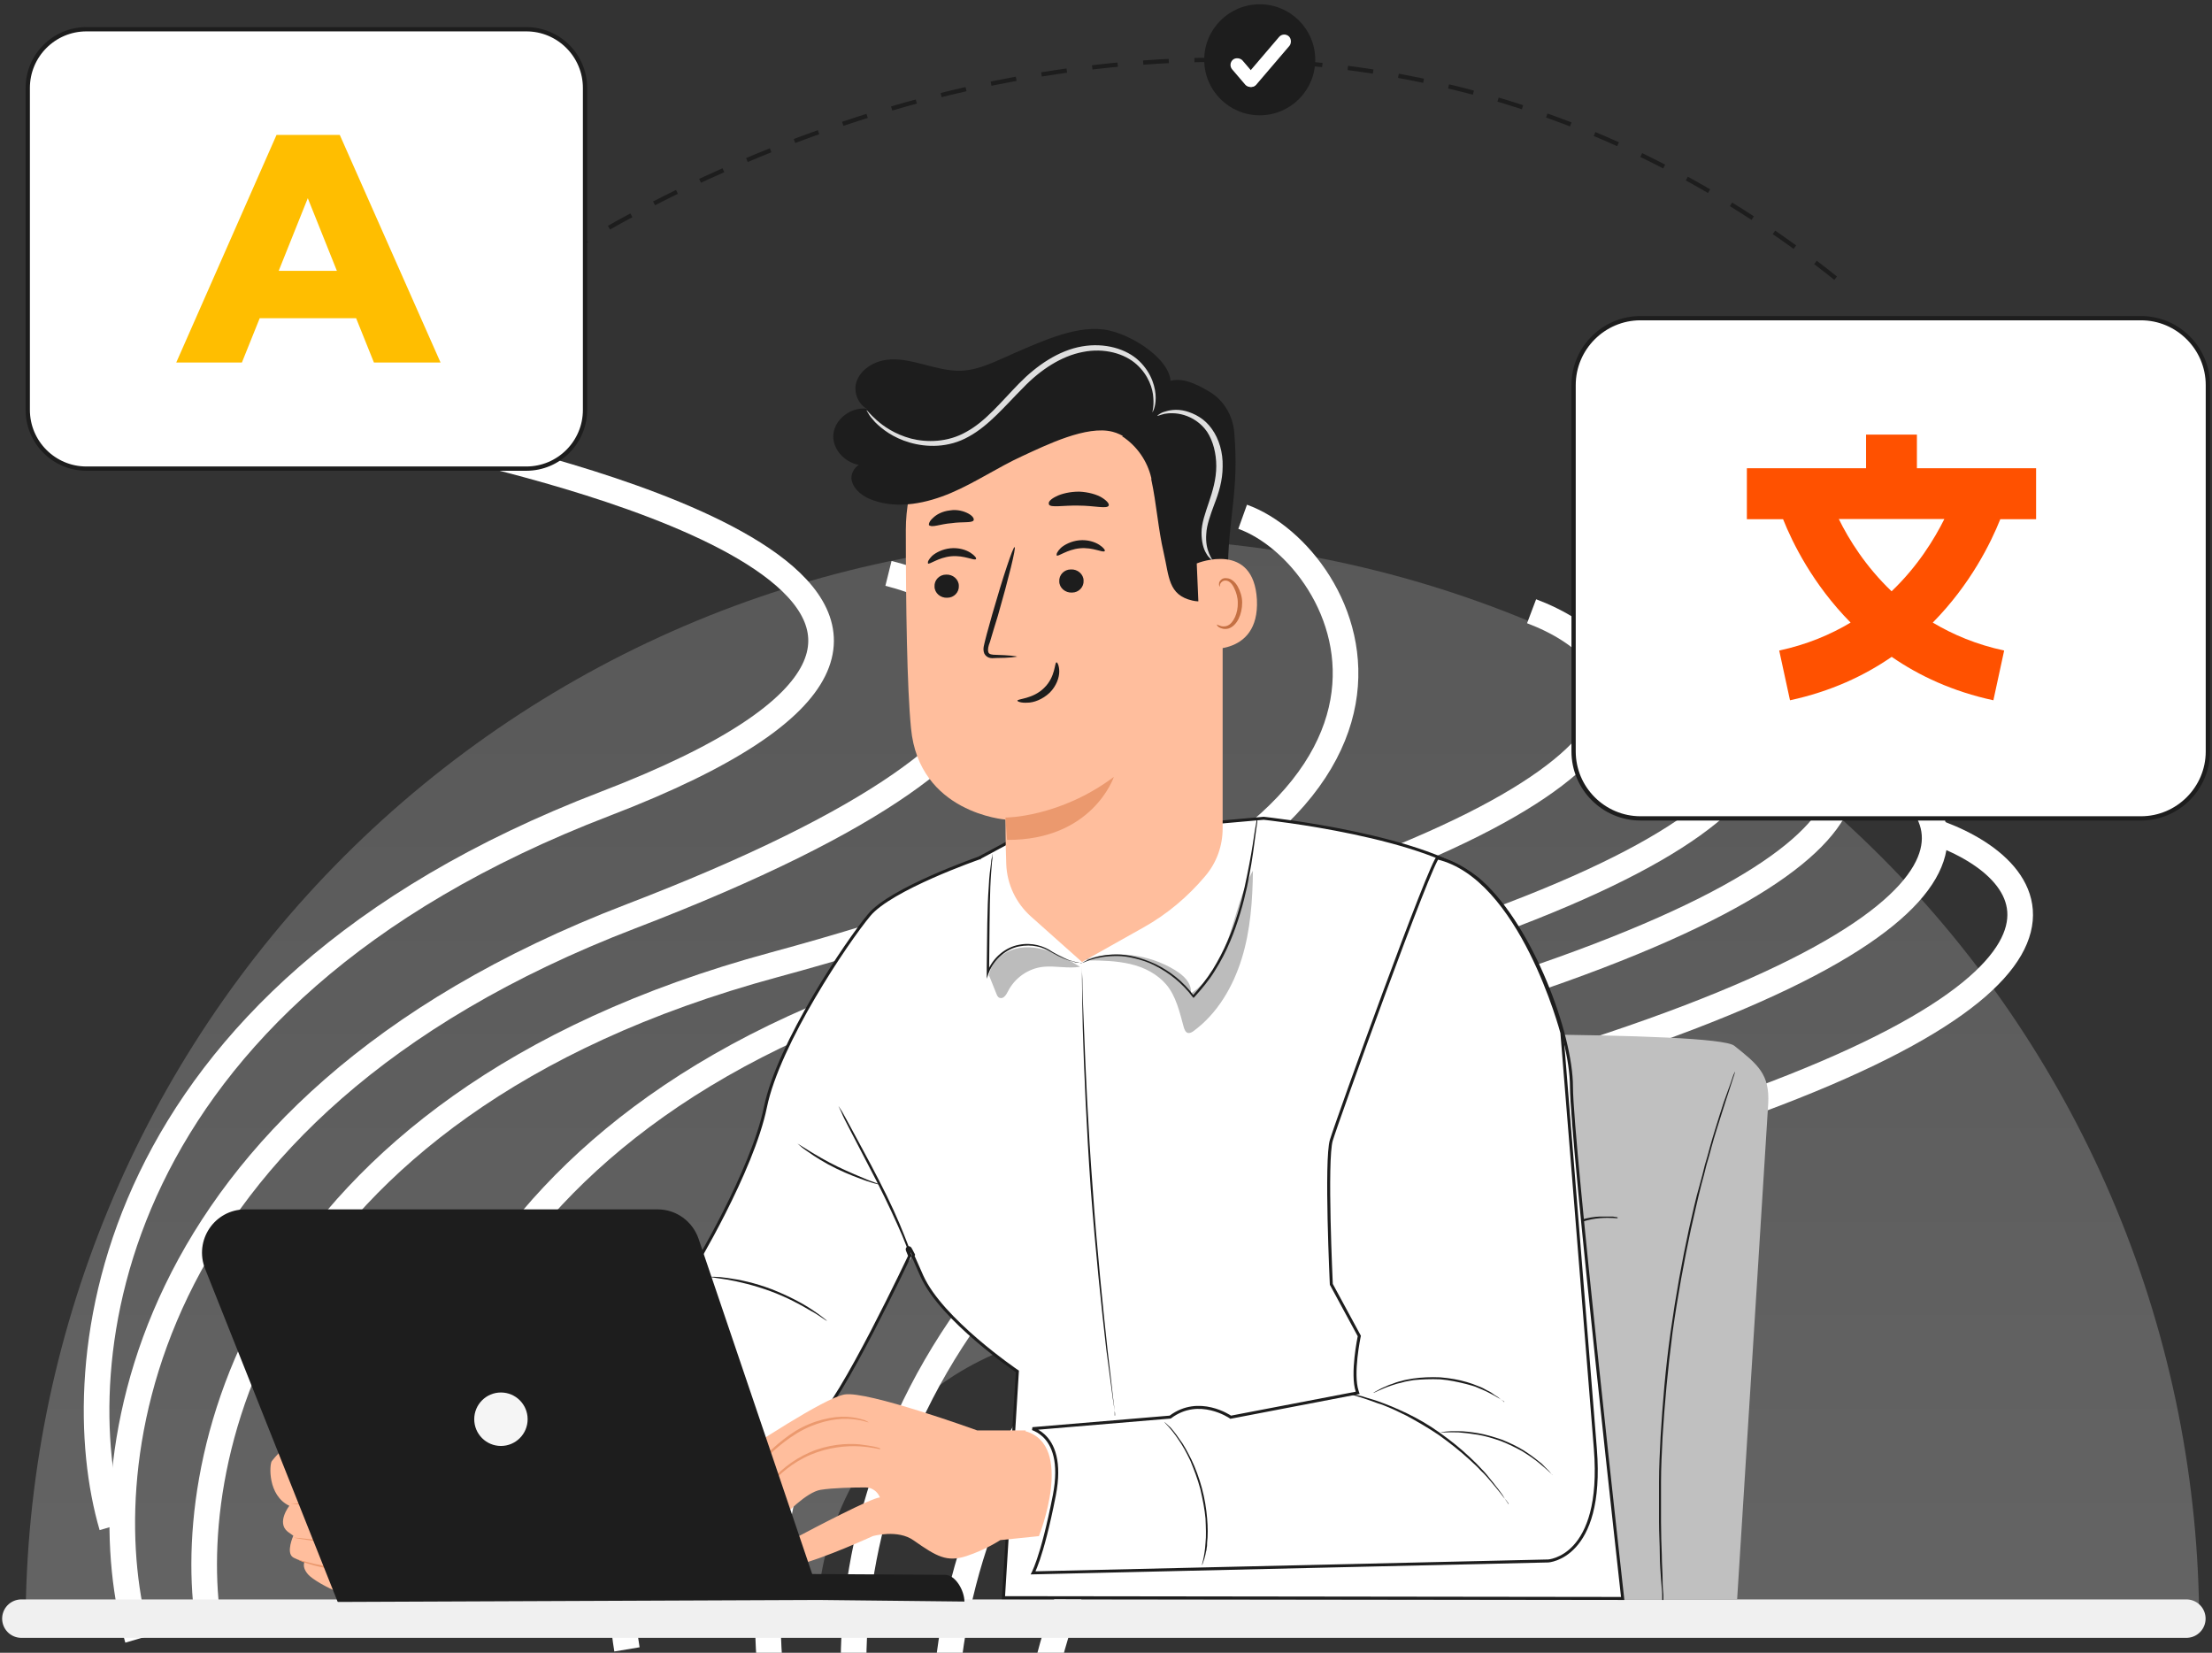 <svg width="518" height="387" viewBox="0 0 518 387" fill="none" xmlns="http://www.w3.org/2000/svg">
<rect x="0" y="0" width="518" height="387" fill="#333333" stroke="none"/>
<g clip-path="url(#clip0_4917_811)">
<path d="M515 380.5C515 347.079 508.417 313.984 495.627 283.107C482.838 252.23 464.091 224.174 440.459 200.541C416.826 176.909 388.77 158.162 357.893 145.373C327.016 132.583 293.921 126 260.5 126C227.079 126 193.984 132.583 163.107 145.373C132.23 158.162 104.174 176.909 80.541 200.541C56.909 224.174 38.163 252.23 25.373 283.107C12.583 313.984 6 347.079 6 380.5L191.305 380.5C191.305 371.413 193.094 362.415 196.572 354.02C200.049 345.625 205.146 337.997 211.572 331.572C217.997 325.146 225.625 320.049 234.02 316.572C242.415 313.094 251.413 311.305 260.5 311.305C269.587 311.305 278.585 313.094 286.98 316.572C295.375 320.049 303.003 325.146 309.428 331.572C315.854 337.997 320.951 345.625 324.428 354.02C327.906 362.415 329.695 371.413 329.695 380.5H515Z" fill="url(#paint0_linear_4917_811)" fill-opacity="0.24"/>
<path d="M32.227 383.784C21.266 346.358 29.019 260.117 147.713 214.564C266.408 169.011 233.99 140.674 208.059 134.258" stroke="white" stroke-width="6"/>
<path d="M26.211 357.433C15.251 320.007 23.003 233.766 141.697 188.213C260.392 142.659 136.431 111.916 110.5 105.5" stroke="white" stroke-width="6"/>
<path d="M49.209 382.529C42.106 344.184 58.576 259.176 181.282 225.911C303.989 192.647 284.375 166.299 259.23 157.283" stroke="white" stroke-width="6"/>
<path d="M95.028 382.529C87.925 344.183 104.395 259.175 227.102 225.91C349.809 192.646 316.146 130.017 291.001 121.001" stroke="white" stroke-width="6"/>
<path d="M146.822 386.201C139.997 345.135 157.106 253.861 280.151 217.287C403.196 180.713 383.761 152.605 358.663 143.123" stroke="white" stroke-width="6"/>
<path d="M181.131 396.408C174.305 355.342 191.415 264.068 314.46 227.494C437.504 190.92 418.07 162.812 392.972 153.33" stroke="white" stroke-width="6"/>
<path d="M201.158 406.091C194.333 365.026 211.442 273.752 334.487 237.178C457.531 200.603 438.097 172.495 412.999 163.013" stroke="white" stroke-width="6"/>
<path d="M222.549 420.4C215.723 379.335 232.833 288.061 355.878 251.486C478.922 214.912 459.488 186.804 434.39 177.322" stroke="white" stroke-width="6"/>
<path d="M242.576 438.337C235.751 397.272 252.86 305.998 375.905 269.424C498.949 232.849 479.515 204.741 454.417 195.259" stroke="white" stroke-width="6"/>
<path d="M112.5 72.998C169.167 29.498 312.8 -32.302 434 68.498" stroke="#1D1D1D" stroke-dasharray="6 6"/>
<path d="M20.248 6.848H123.252C130.844 6.848 137 13.005 137 20.601V95.976C137 103.571 130.844 109.727 123.252 109.728H20.248C12.655 109.727 6.5 103.571 6.5 95.976V20.601C6.5 13.005 12.655 6.848 20.248 6.848Z" fill="white" stroke="#1D1D1D"/>
<path d="M87.51 84.882H103.166L79.569 31.59H64.757L41.273 84.882H56.648L60.815 74.516H83.398L87.566 84.882H87.51ZM65.264 63.419L72.079 46.406L78.893 63.419H65.208H65.264Z" fill="#FFBE00"/>
<path d="M384.176 74.5H501.356C509.995 74.5 517.032 81.539 517.032 90.181V175.944C517.032 184.586 509.995 191.625 501.356 191.625H384.176C375.537 191.625 368.5 184.586 368.5 175.944V90.181C368.5 81.539 375.537 74.5 384.176 74.5Z" fill="white" stroke="#1D1D1D"/>
<path d="M476.807 121.572V109.636H448.896V101.758H436.989V109.636H409.078V121.572H417.556C419.747 127.063 424.51 136.803 433.369 145.779C428.654 148.596 423.129 150.935 416.651 152.32L419.176 163.97C428.701 161.917 436.56 158.24 442.99 153.8C449.42 158.24 457.279 161.917 466.805 163.97L469.329 152.32C462.852 150.935 457.327 148.596 452.611 145.779C461.47 136.803 466.233 127.063 468.424 121.572H476.902H476.807ZM442.942 138.426C436.894 132.649 432.94 126.299 430.607 121.524H455.326C452.945 126.299 449.039 132.649 442.99 138.426H442.942Z" fill="#FF5100"/>
<path d="M5 379H512" stroke="#F0F0F0" stroke-width="9" stroke-linecap="round" stroke-linejoin="round"/>
<path d="M272.505 255.427C273.718 248.047 279.971 242.629 287.437 242.536C319.633 242.069 401.757 241.321 406.143 244.871C411.649 249.262 414.449 251.504 414.075 258.417C413.702 264.769 406.796 374.534 406.796 374.534H253.188L272.599 255.427H272.505Z" fill="#C0C0C0"/>
<path d="M389.25 374.625C389.25 374.625 389.25 374.532 389.25 374.345C389.25 374.065 389.25 373.785 389.25 373.411C389.25 372.57 389.064 371.356 388.971 369.768C388.877 368.18 388.691 366.218 388.691 363.976C388.691 361.734 388.504 359.118 388.504 356.316C388.504 354.914 388.504 353.42 388.504 351.832C388.504 350.244 388.504 348.656 388.504 346.974C388.504 343.611 388.691 340.061 388.877 336.324C389.344 328.758 389.997 320.537 391.21 311.943C392.423 303.348 393.917 295.128 395.503 287.841C396.343 284.198 397.09 280.648 398.023 277.472C398.489 275.884 398.863 274.296 399.236 272.801C399.703 271.306 400.076 269.905 400.449 268.504C401.196 265.795 402.036 263.272 402.689 261.124C403.342 258.975 403.995 257.107 404.555 255.612C405.115 254.118 405.489 252.997 405.769 252.156C405.862 251.782 406.049 251.502 406.142 251.222C406.142 251.035 406.235 250.941 406.235 250.941C406.235 250.941 406.235 251.035 406.235 251.222C406.235 251.408 406.049 251.782 405.955 252.156C405.675 252.997 405.302 254.118 404.835 255.612C404.369 257.107 403.715 258.975 403.062 261.124C402.409 263.272 401.569 265.701 400.822 268.504C400.449 269.905 400.076 271.306 399.609 272.801C399.236 274.296 398.863 275.884 398.396 277.472C397.556 280.741 396.81 284.198 395.97 287.841C394.383 295.221 392.89 303.348 391.677 311.943C390.557 320.537 389.81 328.758 389.344 336.324C389.157 340.061 388.971 343.611 388.971 346.974C388.971 348.656 388.971 350.244 388.971 351.832C388.971 353.42 388.971 354.914 388.971 356.316C388.971 359.118 389.064 361.734 389.157 363.976C389.157 366.218 389.344 368.18 389.344 369.768C389.344 371.356 389.437 372.57 389.53 373.411C389.53 373.785 389.53 374.158 389.53 374.345C389.53 374.532 389.53 374.625 389.53 374.625H389.25Z" fill="#1D1D1D"/>
<path d="M302.93 297.84C302.93 297.84 302.93 297.84 303.21 297.84C303.396 297.84 303.583 297.84 303.956 297.84C304.61 297.84 305.543 298.214 306.196 299.148C306.943 300.082 307.129 301.577 306.383 302.978C306.009 303.632 305.543 304.286 304.89 304.753C304.236 305.22 303.396 305.5 302.556 305.593C301.717 305.593 300.783 305.407 300.13 304.94C299.384 304.472 299.01 303.725 298.824 302.978C298.544 301.483 299.197 300.082 300.037 299.335C301.717 297.84 303.303 297.84 303.303 297.933C303.303 297.933 303.303 297.933 303.023 297.933C302.836 297.933 302.65 298.027 302.37 298.12C301.81 298.4 301.063 298.774 300.317 299.521C299.57 300.269 299.104 301.577 299.384 302.884C299.477 303.538 299.85 304.192 300.503 304.566C301.063 304.94 301.903 305.126 302.65 305.126C303.396 305.126 304.143 304.846 304.796 304.379C305.356 303.912 305.823 303.351 306.196 302.791C306.849 301.577 306.663 300.175 306.103 299.335C305.543 298.494 304.703 298.12 304.143 298.027C303.583 297.933 303.21 298.027 303.21 298.027L302.93 297.84Z" fill="#1D1D1D"/>
<path d="M327.005 283.921C327.005 284.014 325.418 283.734 322.899 283.921C320.379 284.107 316.833 285.042 313.66 287.284C310.487 289.526 308.434 292.515 307.407 294.757C306.287 297.092 306.007 298.68 305.914 298.587C305.914 298.587 305.914 298.213 306.101 297.466C306.287 296.719 306.567 295.784 307.034 294.57C308.06 292.235 310.114 289.058 313.38 286.816C316.646 284.481 320.286 283.64 322.805 283.547C324.112 283.547 325.138 283.547 325.885 283.547C326.632 283.64 327.005 283.734 327.005 283.734V283.921Z" fill="#1D1D1D"/>
<path d="M282.398 312.411C282.398 312.411 282.398 312.131 282.772 311.664C283.052 311.197 283.518 310.449 284.172 309.702C285.478 308.114 287.625 306.339 290.611 305.311C293.504 304.284 296.397 304.471 298.357 304.844C299.383 305.031 300.13 305.311 300.596 305.592C301.063 305.778 301.343 305.965 301.343 305.965C301.343 305.965 300.223 305.498 298.263 305.218C296.303 304.844 293.597 304.844 290.704 305.778C287.904 306.713 285.665 308.487 284.358 309.982C283.052 311.477 282.492 312.504 282.398 312.504V312.411Z" fill="#1D1D1D"/>
<path d="M312.17 316.243C312.17 316.243 311.516 315.869 310.583 315.122C309.65 314.281 308.53 313.066 307.503 311.572C306.477 309.984 305.824 308.489 305.544 307.275C305.17 306.154 305.077 305.406 305.17 305.406C305.357 305.406 306.01 308.302 307.97 311.292C309.93 314.374 312.263 316.149 312.17 316.243Z" fill="#1D1D1D"/>
<path d="M354.723 299.148C354.723 299.148 354.723 299.148 355.003 299.148C355.189 299.148 355.376 299.148 355.749 299.148C356.403 299.148 357.336 299.522 357.989 300.456C358.736 301.39 358.922 302.885 358.176 304.286C357.802 304.94 357.336 305.594 356.683 306.061C356.029 306.528 355.189 306.808 354.349 306.902C353.51 306.902 352.576 306.715 351.923 306.248C351.176 305.781 350.803 305.034 350.617 304.286C350.337 302.792 350.99 301.39 351.83 300.643C353.51 299.148 355.096 299.148 355.096 299.242C355.096 299.242 355.096 299.242 354.816 299.242C354.629 299.242 354.443 299.335 354.163 299.429C353.603 299.709 352.856 300.082 352.11 300.83C351.363 301.577 350.897 302.885 351.176 304.193C351.27 304.847 351.643 305.501 352.296 305.874C352.856 306.248 353.696 306.435 354.443 306.435C355.189 306.435 355.936 306.155 356.589 305.687C357.149 305.22 357.616 304.66 357.989 304.099C358.642 302.885 358.456 301.484 357.896 300.643C357.336 299.802 356.496 299.429 355.936 299.335C355.376 299.242 355.003 299.335 355.003 299.335L354.723 299.148Z" fill="#1D1D1D"/>
<path d="M378.802 285.229C378.802 285.323 377.215 285.042 374.696 285.229C372.176 285.416 368.63 286.35 365.457 288.592C362.284 290.834 360.231 293.823 359.204 296.065C358.084 298.401 357.804 299.989 357.711 299.896C357.711 299.896 357.711 299.522 357.898 298.775C358.084 298.027 358.364 297.093 358.831 295.879C359.857 293.543 361.91 290.367 365.177 288.125C368.443 285.79 372.083 284.949 374.602 284.855C375.909 284.855 376.935 284.855 377.682 284.855C378.429 284.949 378.802 285.042 378.802 285.042V285.229Z" fill="#1D1D1D"/>
<path d="M334.285 313.72C334.285 313.72 334.285 313.439 334.658 312.972C334.938 312.505 335.405 311.758 336.058 311.01C337.365 309.422 339.511 307.647 342.498 306.62C345.391 305.592 348.284 305.779 350.243 306.153C351.27 306.34 352.016 306.62 352.483 306.9C352.95 307.087 353.23 307.274 353.23 307.274C353.23 307.274 352.11 306.807 350.15 306.526C348.19 306.153 345.484 306.153 342.591 307.087C339.791 308.021 337.551 309.796 336.245 311.291C334.938 312.785 334.378 313.813 334.285 313.813V313.72Z" fill="#1D1D1D"/>
<path d="M364.056 317.551C364.056 317.551 363.403 317.178 362.47 316.43C361.537 315.589 360.417 314.375 359.39 312.88C358.364 311.292 357.71 309.798 357.43 308.583C357.057 307.462 356.964 306.715 357.057 306.715C357.244 306.715 357.897 309.611 359.857 312.6C361.817 315.683 364.15 317.458 364.056 317.551Z" fill="#1D1D1D"/>
<path d="M71.862 365.098C71.582 365.098 70.275 366.499 72.142 368.648C74.008 370.796 85.3 376.588 87.447 373.132C89.593 369.675 84.46 367.246 84.46 367.246L71.862 365.191V365.098Z" fill="#FFBE9D"/>
<path d="M84.275 361.362C84.275 361.362 95.94 360.054 100.699 360.708C105.832 361.362 111.338 358.747 114.604 355.197C117.871 351.647 118.711 346.976 118.711 346.976L126.176 341.745C126.176 341.745 127.016 324.089 115.258 326.891L101.539 327.358C101.539 327.358 74.476 331.842 70.276 335.205C70.276 335.205 65.144 340.157 63.65 342.118C63.09 342.866 62.624 350.152 67.757 352.581C67.757 352.581 64.677 356.505 67.383 358.653L68.69 359.587C68.69 359.587 66.917 363.511 68.597 364.632C70.276 365.753 83.248 369.676 86.888 367.154C90.621 364.538 86.328 361.642 84.368 361.362" fill="#FFBE9D"/>
<path d="M69.808 351.926C69.808 351.926 70.368 351.926 71.301 352.113C72.234 352.206 73.727 352.393 75.501 352.58C76.34 352.58 77.367 352.673 78.394 352.673C79.42 352.673 80.54 352.673 81.753 352.673C82.966 352.767 84.18 353.047 85.299 353.794C86.326 354.541 87.259 355.849 87.073 357.437C86.979 358.185 86.513 358.839 86.046 359.306C85.486 359.773 84.926 360.053 84.273 360.333C83.06 360.8 81.753 360.894 80.633 360.987C78.3 361.174 76.154 360.987 74.381 360.894C72.608 360.707 71.208 360.427 70.274 360.333C69.341 360.146 68.781 360.053 68.781 360.053C68.781 360.053 69.341 360.053 70.274 360.146C71.301 360.24 72.701 360.427 74.474 360.614C76.247 360.8 78.3 360.894 80.633 360.614C81.753 360.52 82.966 360.333 84.18 359.96C84.739 359.773 85.299 359.493 85.766 359.025C86.233 358.652 86.606 358.091 86.606 357.437C86.793 356.223 86.046 355.009 85.019 354.261C84.086 353.514 82.78 353.327 81.66 353.234C80.54 353.14 79.42 353.234 78.394 353.14C77.367 353.14 76.34 353.047 75.501 352.953C73.727 352.767 72.328 352.58 71.301 352.393C70.368 352.206 69.808 352.113 69.808 352.019V351.926Z" fill="#EB996E"/>
<path d="M68.782 343.519C68.782 343.519 69.342 343.519 70.275 343.706C71.208 343.799 72.701 343.986 74.381 344.173C76.154 344.36 78.207 344.453 80.54 344.453C81.66 344.453 82.967 344.453 84.18 345.014C84.74 345.294 85.3 345.855 85.58 346.509C85.86 347.162 85.86 347.91 85.766 348.564C85.487 349.965 84.553 351.086 83.433 351.833C82.314 352.581 81.1 352.861 79.887 352.954C77.554 353.141 75.408 352.767 73.635 352.674C71.955 352.487 70.555 352.394 69.528 352.207C68.595 352.114 68.035 352.02 68.035 352.02C68.035 352.02 68.595 352.02 69.528 352.02C70.555 352.02 71.955 352.207 73.728 352.3C75.501 352.3 77.554 352.674 79.887 352.487C81.007 352.394 82.22 352.02 83.247 351.366C84.273 350.712 85.113 349.685 85.393 348.47C85.673 347.256 85.113 345.855 84.087 345.388C83.06 344.827 81.754 344.92 80.634 344.827C78.301 344.827 76.154 344.64 74.474 344.453C72.701 344.267 71.301 343.986 70.368 343.799C69.435 343.613 68.875 343.426 68.875 343.426L68.782 343.519Z" fill="#EB996E"/>
<path d="M74.851 344.547C74.757 344.547 74.384 343.52 73.824 342.399C73.264 341.278 72.611 340.343 72.704 340.25C72.704 340.25 73.638 340.904 74.291 342.118C74.944 343.333 75.037 344.454 74.944 344.454L74.851 344.547Z" fill="#EB996E"/>
<path d="M110.496 327.638L99.484 326.143C99.484 326.143 68.314 319.791 68.034 320.631C67.754 321.472 66.168 321.752 67.381 325.115C68.501 328.478 86.512 331.468 87.352 332.495C88.192 333.523 88.752 339.782 95.751 342.584C102.843 345.387 107.23 344.453 107.23 344.453" fill="#FFBE9D"/>
<path d="M107.138 344.453C107.138 344.453 107.138 344.453 106.858 344.453C106.671 344.453 106.485 344.453 106.111 344.547C105.458 344.547 104.525 344.64 103.312 344.547C102.098 344.547 100.605 344.267 99.019 343.8C97.339 343.332 95.473 342.772 93.606 341.651C91.74 340.623 89.966 338.848 88.753 336.606C88.1 335.485 87.727 334.178 87.26 332.963C87.26 332.776 87.167 332.683 87.073 332.59C87.073 332.59 86.887 332.496 86.7 332.403C86.42 332.309 86.047 332.216 85.767 332.029C85.114 331.842 84.46 331.655 83.714 331.468C81.008 330.721 78.115 330.067 75.128 329.226C73.635 328.759 72.142 328.292 70.649 327.732C69.902 327.452 69.156 327.078 68.409 326.611C68.036 326.424 67.756 326.144 67.382 325.863C67.196 325.677 67.103 325.49 67.009 325.303C66.916 325.116 66.916 324.929 66.823 324.742C66.636 323.902 66.449 323.061 66.636 322.22C66.729 321.753 67.009 321.379 67.289 321.099C67.382 320.912 67.569 320.819 67.569 320.632C67.569 320.632 67.569 320.632 67.569 320.539C67.662 320.445 67.756 320.539 67.756 320.445C67.849 320.445 67.849 320.445 67.942 320.445C68.036 320.445 68.129 320.445 68.222 320.445C69.809 320.539 71.395 320.819 72.888 321.099C75.968 321.566 78.861 322.127 81.661 322.687C87.26 323.715 92.206 324.742 96.499 325.583C97.526 325.77 98.552 326.05 99.485 326.144C100.419 326.237 101.352 326.424 102.192 326.517C103.872 326.798 105.365 326.984 106.485 327.171C107.604 327.358 108.538 327.452 109.191 327.545C109.471 327.545 109.751 327.545 109.938 327.638C110.124 327.638 110.217 327.638 110.217 327.638C110.217 327.638 110.218 327.638 109.938 327.638C109.751 327.638 109.471 327.638 109.191 327.638C108.538 327.638 107.604 327.452 106.485 327.358C105.271 327.171 103.778 326.984 102.098 326.798C101.259 326.704 100.325 326.611 99.392 326.424C98.459 326.237 97.432 326.05 96.406 325.863C92.206 325.023 87.167 324.089 81.567 323.061C78.768 322.5 75.875 322.033 72.795 321.473C71.302 321.193 69.716 321.006 68.129 320.912C68.036 320.912 67.942 320.912 67.849 320.912H67.756C67.756 320.912 67.756 320.912 67.756 320.819C68.129 320.912 67.849 320.819 67.942 320.819C67.849 321.099 67.662 321.286 67.569 321.379C67.289 321.66 67.103 321.94 67.009 322.314C66.823 322.968 67.009 323.808 67.196 324.556C67.289 324.929 67.382 325.303 67.662 325.583C67.942 325.863 68.222 326.05 68.596 326.331C69.249 326.704 69.996 327.078 70.742 327.358C72.235 327.919 73.728 328.479 75.128 328.853C78.115 329.694 81.008 330.441 83.714 331.188C84.367 331.375 85.114 331.562 85.767 331.749C86.14 331.842 86.42 331.936 86.794 332.122C86.98 332.122 87.167 332.309 87.26 332.496C87.353 332.683 87.447 332.87 87.54 332.963C88.007 334.271 88.38 335.485 89.033 336.606C90.153 338.848 91.833 340.53 93.699 341.558C95.566 342.585 97.432 343.239 99.019 343.706C100.605 344.173 102.098 344.453 103.312 344.547C104.525 344.64 105.458 344.64 106.018 344.547C106.298 344.547 106.578 344.547 106.765 344.547C106.951 344.547 107.045 344.547 107.045 344.547L107.138 344.453Z" fill="#EB996E"/>
<path d="M80.913 360.8C80.913 360.8 81.287 360.8 82.033 360.8C82.78 360.894 83.806 361.174 85.02 361.735C85.58 362.015 86.233 362.389 86.886 362.856C87.539 363.323 88.193 364.07 88.286 365.004C88.379 366.032 87.726 366.966 86.886 367.433C86.046 367.994 84.926 368.087 83.9 368.087C79.887 367.807 76.247 367.246 73.728 366.592C72.421 366.219 71.395 365.938 70.741 365.658C70.088 365.378 69.715 365.191 69.715 365.191C69.715 365.191 70.088 365.191 70.835 365.471C71.581 365.658 72.608 365.938 73.821 366.219C76.341 366.779 79.98 367.34 83.9 367.526C84.833 367.526 85.86 367.526 86.606 366.966C87.353 366.499 87.913 365.752 87.819 364.911C87.819 364.163 87.166 363.51 86.606 363.042C86.046 362.575 85.393 362.202 84.833 361.921C82.5 360.8 80.82 360.8 80.82 360.707L80.913 360.8Z" fill="#EB996E"/>
<path d="M296.007 191.61C296.081 191.618 296.192 191.63 296.337 191.646C296.627 191.679 297.056 191.728 297.604 191.795C298.702 191.928 300.285 192.132 302.221 192.409C306.093 192.965 311.378 193.819 317.031 195.014C322.686 196.209 328.704 197.743 334.042 199.658C339.389 201.576 344.018 203.864 346.928 206.548H346.929C352.848 211.963 358.12 220.856 361.914 229.966C365.708 239.077 368 248.346 368 254.493C368 257.62 368.754 266.703 369.882 278.539C371.011 290.386 372.516 305.015 374.021 319.256C375.525 333.497 377.031 347.349 378.159 357.642C378.724 362.788 379.194 367.044 379.523 370.014C379.688 371.498 379.817 372.661 379.905 373.453C379.944 373.8 379.974 374.076 379.996 374.276L234.99 374.091L238.234 321.308L238.246 321.108L238.081 320.997L237.885 321.286C238.081 320.997 238.08 320.996 238.08 320.996L238.078 320.995C238.076 320.994 238.073 320.991 238.069 320.988C238.061 320.983 238.048 320.974 238.031 320.963C237.998 320.94 237.949 320.906 237.885 320.861C237.755 320.772 237.564 320.64 237.319 320.467C236.83 320.121 236.125 319.614 235.265 318.975C233.543 317.695 231.199 315.882 228.711 313.746C223.719 309.461 218.198 303.923 215.899 298.816C214.89 296.573 214.225 295.06 213.798 294.069C213.813 294.037 213.824 294.013 213.832 293.996C213.836 293.988 213.839 293.982 213.841 293.978C213.842 293.975 213.843 293.974 213.844 293.973V293.971H213.845L213.917 293.817L213.841 293.665L213.84 293.664C213.84 293.663 213.839 293.662 213.839 293.661C213.838 293.659 213.835 293.655 213.833 293.65C213.828 293.641 213.822 293.626 213.812 293.608C213.794 293.572 213.768 293.521 213.736 293.459C213.674 293.335 213.589 293.17 213.502 293.004C213.416 292.839 213.325 292.67 213.251 292.54C213.214 292.476 213.178 292.415 213.146 292.368C213.132 292.346 213.113 292.318 213.092 292.293C213.082 292.281 213.063 292.261 213.04 292.241C213.028 292.231 212.964 292.174 212.862 292.157C212.799 292.147 212.713 292.151 212.628 292.199C212.546 292.246 212.502 292.314 212.48 292.361C212.444 292.443 212.448 292.517 212.449 292.533C212.452 292.583 212.463 292.63 212.47 292.655C212.486 292.716 212.515 292.798 212.553 292.899C212.63 293.107 212.763 293.434 212.969 293.919C212.988 293.963 213.008 294.009 213.028 294.057C213.027 294.06 213.026 294.064 213.024 294.067C212.902 294.325 212.722 294.705 212.491 295.188C212.029 296.156 211.361 297.544 210.543 299.223C208.906 302.58 206.665 307.098 204.246 311.748C201.827 316.399 199.233 321.176 196.89 325.051C195.718 326.988 194.611 328.696 193.623 330.047C192.753 331.237 191.99 332.128 191.367 332.662L191.112 332.866C190.442 333.35 188.828 334.104 186.464 335.058C184.117 336.005 181.07 337.136 177.57 338.379C170.571 340.865 161.77 343.794 153.145 346.597C144.52 349.399 136.072 352.072 129.781 354.045C126.636 355.032 124.029 355.843 122.209 356.408C121.299 356.691 120.585 356.911 120.1 357.062C119.944 357.11 119.812 357.149 119.704 357.183L110.816 323.06L161.663 297.472V298.251L162.312 297.18L162.313 297.179V297.178C162.314 297.177 162.315 297.176 162.315 297.175C162.317 297.172 162.32 297.168 162.323 297.162C162.33 297.151 162.34 297.134 162.354 297.112C162.38 297.068 162.419 297.003 162.47 296.918C162.572 296.747 162.723 296.494 162.915 296.167C163.3 295.513 163.852 294.562 164.524 293.374C165.869 290.999 167.694 287.674 169.616 283.879C173.455 276.298 177.698 266.804 179.248 259.234C180.775 251.775 185.532 242.102 190.581 233.488C195.626 224.881 200.934 217.378 203.531 214.268L203.533 214.266C204.775 212.752 206.985 211.154 209.643 209.604C212.291 208.058 215.35 206.579 218.254 205.291C221.157 204.004 223.901 202.911 225.92 202.141C226.929 201.755 227.756 201.451 228.331 201.242C228.618 201.138 228.843 201.058 228.995 201.004C229.071 200.977 229.13 200.956 229.169 200.942C229.188 200.936 229.203 200.931 229.213 200.928C229.218 200.926 229.221 200.925 229.224 200.924C229.225 200.923 229.226 200.923 229.227 200.923L229.112 200.592L229.228 200.922L229.254 200.913L229.278 200.9L236.867 196.823L295.93 191.601C295.948 191.603 295.974 191.607 296.007 191.61Z" fill="white" stroke="#1D1D1D" stroke-width="0.7"/>
<path d="M336.604 200.885C341.434 202.023 345.665 205.085 349.305 209.086C352.989 213.136 356.048 218.126 358.491 222.989C360.933 227.851 362.753 232.575 363.963 236.085C364.568 237.839 365.02 239.289 365.32 240.3C365.471 240.805 365.582 241.201 365.657 241.47C365.695 241.604 365.723 241.707 365.741 241.775C365.75 241.809 365.756 241.834 365.761 241.852C365.761 241.857 365.762 241.863 365.763 241.87C365.765 241.905 365.77 241.956 365.775 242.024C365.786 242.161 365.803 242.363 365.824 242.628C365.867 243.158 365.93 243.94 366.011 244.943C366.173 246.951 366.407 249.847 366.694 253.403C367.269 260.516 368.057 270.269 368.908 280.831C370.611 301.955 372.571 326.314 373.598 339.252C374.62 352.181 371.779 358.726 368.765 362.039C367.255 363.698 365.688 364.562 364.504 365.013C363.912 365.238 363.415 365.36 363.069 365.425C362.897 365.457 362.762 365.476 362.672 365.486C362.627 365.491 362.593 365.494 362.571 365.496C362.561 365.497 362.553 365.498 362.549 365.498H362.544L241.927 368.286C241.964 368.211 242.006 368.128 242.05 368.034C242.313 367.468 242.69 366.559 243.16 365.178C244.1 362.415 245.409 357.751 246.904 350.128L246.905 350.126C248.412 342.255 246.638 338.189 244.372 336.105C243.514 335.317 242.599 334.826 241.798 334.521L273.934 331.819L274.033 331.811L274.113 331.751C277.46 329.261 280.939 329.258 283.601 329.884C284.933 330.197 286.057 330.669 286.847 331.062C287.241 331.257 287.551 331.433 287.762 331.56C287.867 331.623 287.948 331.674 288.001 331.708C288.028 331.725 288.048 331.738 288.061 331.747C288.067 331.751 288.071 331.754 288.074 331.756C288.076 331.757 288.078 331.758 288.078 331.759L288.198 331.842L288.343 331.814L317.553 326.209L317.944 326.134L317.818 325.755C317.145 323.733 317.251 320.558 317.543 317.834C317.688 316.483 317.876 315.262 318.028 314.378C318.104 313.936 318.171 313.579 318.219 313.333C318.243 313.21 318.262 313.114 318.275 313.05C318.282 313.018 318.287 312.994 318.29 312.978C318.292 312.97 318.293 312.963 318.294 312.959C318.294 312.957 318.295 312.955 318.295 312.954V312.953L318.322 312.827L318.261 312.714L311.766 300.731V300.729C311.763 300.674 311.76 300.592 311.755 300.484C311.745 300.269 311.731 299.953 311.713 299.549C311.677 298.741 311.628 297.581 311.573 296.175C311.464 293.362 311.333 289.562 311.245 285.618C311.158 281.673 311.114 277.586 311.18 274.195C311.212 272.5 311.272 270.981 311.367 269.744C311.463 268.498 311.593 267.564 311.756 267.02C312.452 264.697 318.32 248.222 324.219 232.255C327.167 224.275 330.12 216.427 332.435 210.547C333.592 207.606 334.589 205.161 335.345 203.438C335.723 202.575 336.039 201.898 336.282 201.434C336.404 201.2 336.505 201.028 336.582 200.915C336.59 200.904 336.598 200.894 336.604 200.885Z" fill="white" stroke="#1D1D1D" stroke-width="0.7"/>
<path d="M353.322 352.115C353.322 352.115 353.229 352.022 353.042 351.742C352.855 351.462 352.575 351.088 352.202 350.714C351.829 350.247 351.456 349.687 350.896 349.033C350.336 348.379 349.776 347.631 349.123 346.884C348.469 346.137 347.723 345.203 346.789 344.362C345.95 343.428 345.016 342.587 343.99 341.653C341.937 339.784 339.604 337.916 336.991 336.048C334.378 334.273 331.765 332.778 329.338 331.47C328.125 330.91 326.912 330.256 325.792 329.789C324.672 329.322 323.645 328.855 322.619 328.574C321.686 328.201 320.752 327.92 320.006 327.64C319.259 327.36 318.513 327.173 317.953 326.986C317.393 326.799 317.02 326.706 316.646 326.613C316.366 326.613 316.18 326.426 316.18 326.426C316.18 326.426 316.366 326.426 316.646 326.426C317.02 326.426 317.393 326.613 317.953 326.706C318.513 326.799 319.259 326.986 320.006 327.267C320.846 327.547 321.686 327.734 322.712 328.107C323.739 328.481 324.765 328.855 325.885 329.322C327.005 329.789 328.218 330.349 329.431 330.91C331.951 332.124 334.564 333.619 337.177 335.487C339.79 337.356 342.123 339.224 344.176 341.186C345.203 342.12 346.136 343.054 346.976 343.988C347.816 344.829 348.563 345.763 349.216 346.604C349.869 347.351 350.429 348.192 350.989 348.846C351.456 349.5 351.922 350.06 352.202 350.621C352.482 351.088 352.762 351.462 352.949 351.742C353.135 352.022 353.229 352.115 353.135 352.115H353.322Z" fill="#1D1D1D"/>
<path d="M363.497 345.296C363.497 345.296 362.378 344.175 360.325 342.493C359.298 341.652 358.085 340.812 356.592 339.878C355.098 339.037 353.419 338.196 351.552 337.449C349.686 336.795 347.819 336.234 346.14 335.954C344.46 335.674 342.873 335.487 341.567 335.394C338.954 335.3 337.367 335.487 337.367 335.394C337.367 335.394 337.74 335.3 338.487 335.207C338.86 335.207 339.327 335.113 339.794 335.113C340.354 335.113 340.913 335.113 341.567 335.113C342.873 335.113 344.46 335.3 346.14 335.58C347.819 335.861 349.686 336.421 351.646 337.075C353.512 337.822 355.285 338.663 356.778 339.597C358.271 340.531 359.485 341.466 360.511 342.306C361.071 342.68 361.444 343.147 361.818 343.521C362.191 343.894 362.471 344.175 362.751 344.455C363.218 345.015 363.497 345.296 363.497 345.389V345.296Z" fill="#1D1D1D"/>
<path d="M352.297 328.198C352.297 328.198 350.804 327.171 348.191 325.863C347.537 325.583 346.791 325.209 346.044 324.929C345.298 324.555 344.364 324.368 343.431 324.088C341.565 323.621 339.512 323.154 337.272 322.967C335.032 322.874 332.979 322.967 331.019 323.154C330.086 323.341 329.153 323.434 328.313 323.714C327.473 323.901 326.726 324.088 325.98 324.368C323.18 325.302 321.687 326.237 321.594 326.143C321.594 326.143 321.967 325.863 322.714 325.489C323.087 325.302 323.554 325.022 324.02 324.835C324.58 324.648 325.14 324.275 325.887 324.088C326.54 323.808 327.38 323.527 328.22 323.341C329.06 323.06 329.993 322.967 330.926 322.78C332.886 322.5 335.032 322.406 337.272 322.5C339.512 322.687 341.658 323.06 343.525 323.621C344.458 323.901 345.298 324.181 346.138 324.555C346.977 324.835 347.631 325.209 348.284 325.583C348.937 325.863 349.497 326.237 349.964 326.61C350.43 326.89 350.897 327.171 351.177 327.451C351.83 327.918 352.204 328.198 352.204 328.292L352.297 328.198Z" fill="#1D1D1D"/>
<path d="M281.464 366.502C281.37 366.502 282.117 364.54 282.304 361.27C282.49 359.682 282.397 357.72 282.304 355.572C282.117 353.423 281.65 351.088 281.09 348.659C280.437 346.23 279.597 344.081 278.757 342.026C277.824 340.065 276.891 338.383 275.958 337.075C274.185 334.366 272.598 333.058 272.691 332.965C272.691 332.965 273.065 333.245 273.718 333.899C274.091 334.179 274.465 334.646 274.838 335.113C275.024 335.394 275.304 335.674 275.491 335.954C275.678 336.234 275.958 336.608 276.144 336.888C277.171 338.196 278.104 339.971 279.037 341.839C279.971 343.801 280.81 346.043 281.464 348.472C282.117 350.901 282.49 353.236 282.677 355.478C282.864 357.627 282.864 359.589 282.677 361.27C282.677 361.644 282.677 362.111 282.584 362.391C282.584 362.765 282.49 363.139 282.397 363.419C282.304 364.073 282.117 364.633 282.024 365.007C281.744 365.848 281.557 366.408 281.557 366.315L281.464 366.502Z" fill="#1D1D1D"/>
<path d="M261.121 331.469C261.121 331.469 261.121 331.469 261.121 331.188C261.121 331.002 261.121 330.721 261.027 330.348C260.934 329.6 260.747 328.573 260.561 327.265C260.188 324.556 259.721 320.726 259.068 315.961C257.948 306.339 256.548 293.074 255.428 278.408C254.402 263.741 253.842 250.383 253.562 240.761C253.468 235.903 253.375 232.073 253.375 229.364C253.375 228.056 253.375 227.028 253.375 226.281C253.375 225.907 253.375 225.721 253.375 225.44C253.375 225.254 253.375 225.16 253.375 225.16C253.375 225.16 253.375 225.16 253.375 225.44C253.375 225.627 253.375 225.907 253.375 226.281C253.375 227.028 253.375 228.056 253.468 229.364C253.468 232.073 253.655 235.997 253.842 240.761C254.215 250.383 254.775 263.741 255.895 278.408C256.921 293.074 258.321 306.339 259.348 315.961C259.908 320.726 260.374 324.556 260.654 327.265C260.841 328.573 260.934 329.6 261.027 330.348C261.027 330.721 261.027 330.908 261.027 331.188C261.027 331.375 261.027 331.469 261.027 331.469H261.121Z" fill="#1D1D1D"/>
<path d="M213.527 294.662C213.527 294.662 213.247 294.195 212.874 293.261C212.5 292.326 211.94 291.019 211.287 289.337C209.887 286.067 207.834 281.583 205.314 276.632C202.795 271.775 200.555 267.477 198.875 264.208C198.035 262.62 197.382 261.312 197.009 260.378C196.542 259.444 196.355 258.977 196.355 258.977C196.355 258.977 196.635 259.444 197.195 260.284C197.755 261.219 198.409 262.526 199.248 264.021C200.928 267.197 203.355 271.494 205.874 276.446C208.394 281.303 210.447 285.881 211.754 289.244C212.407 290.925 212.967 292.233 213.247 293.261C213.527 294.195 213.713 294.755 213.713 294.755L213.527 294.662Z" fill="#1D1D1D"/>
<path d="M206.06 277.38C206.06 277.38 205.78 277.38 205.22 277.193C204.66 277.1 203.914 276.819 202.98 276.539C201.114 275.885 198.594 274.951 195.888 273.643C193.181 272.335 190.848 270.841 189.262 269.72C188.422 269.159 187.769 268.692 187.395 268.318C186.929 267.945 186.742 267.758 186.742 267.758C186.742 267.758 187.769 268.412 189.449 269.439C191.128 270.467 193.461 271.868 196.168 273.176C198.874 274.484 201.394 275.511 203.167 276.259C205.033 276.913 206.153 277.38 206.153 277.38H206.06Z" fill="#1D1D1D"/>
<path d="M193.554 309.237C193.554 309.237 193.18 309.05 192.527 308.583C191.874 308.116 191.034 307.555 189.821 306.901C187.488 305.5 184.221 303.725 180.395 302.324C176.569 300.923 172.929 300.082 170.316 299.615C169.01 299.428 167.89 299.241 167.143 299.148C166.397 299.054 166.023 298.961 166.023 298.961C166.023 298.961 166.397 298.961 167.237 298.961C167.983 298.961 169.103 299.054 170.41 299.241C173.116 299.615 176.756 300.362 180.675 301.857C184.501 303.352 187.861 305.126 190.101 306.621C191.22 307.368 192.154 308.022 192.714 308.489C193.274 308.957 193.647 309.237 193.647 309.237H193.554Z" fill="#1D1D1D"/>
<path d="M294.437 191.438C294.437 191.438 294.437 191.718 294.437 192.185C294.437 192.745 294.251 193.493 294.157 194.333C293.877 196.202 293.597 198.911 293.037 202.274C292.478 205.637 291.731 209.56 290.424 213.858C289.118 218.155 287.345 222.826 284.545 227.216C283.145 229.552 281.372 231.607 279.692 233.475L279.506 233.662L279.319 233.475C276.799 230.112 273.626 227.683 270.453 226.095C268.867 225.254 267.28 224.787 265.787 224.414C264.294 224.04 262.894 223.853 261.588 223.853C258.975 223.853 256.922 224.227 255.522 224.694C254.122 225.161 253.469 225.535 253.469 225.441C253.469 225.441 253.655 225.348 253.935 225.161C254.309 224.974 254.775 224.694 255.429 224.507C256.828 223.947 258.881 223.48 261.494 223.48C262.801 223.48 264.294 223.666 265.787 224.04C267.28 224.414 268.96 224.974 270.547 225.722C273.813 227.31 277.079 229.738 279.599 233.195H279.226C280.906 231.327 282.585 229.271 283.985 227.029C286.692 222.639 288.558 218.061 289.865 213.858C291.171 209.56 291.918 205.637 292.571 202.274C293.224 198.911 293.597 196.202 293.877 194.333C294.064 193.399 294.157 192.745 294.251 192.185C294.251 191.718 294.344 191.438 294.437 191.438Z" fill="#1D1D1D"/>
<path d="M253.374 225.44C253.374 225.44 253.188 225.44 252.814 225.44C252.441 225.44 251.975 225.44 251.321 225.16C250.015 224.88 248.335 224.226 246.282 223.011C245.255 222.451 244.229 221.89 242.829 221.61C241.522 221.33 240.123 221.33 238.629 221.61C235.736 222.171 232.843 224.506 231.537 227.776L231.07 229.177V227.682C231.07 227.309 231.07 226.935 231.07 226.561C231.164 219.181 231.164 212.549 231.537 207.691C231.63 205.262 231.91 203.301 232.097 201.993C232.097 201.339 232.283 200.778 232.377 200.498C232.377 200.124 232.47 199.938 232.47 199.938C232.47 199.938 232.47 200.685 232.284 201.993C232.19 203.301 232.004 205.262 231.91 207.691C231.724 212.549 231.724 219.181 231.63 226.561C231.63 226.935 231.63 227.309 231.63 227.682H231.164C232.47 224.132 235.55 221.797 238.536 221.237C241.616 220.583 244.509 221.517 246.375 222.825C248.335 224.039 250.015 224.786 251.228 225.067C252.441 225.44 253.188 225.44 253.188 225.534L253.374 225.44Z" fill="#1D1D1D"/>
<path d="M286.316 122.308V193.958C286.316 198.069 284.917 201.992 282.21 205.168C278.197 209.933 273.345 214.043 267.839 217.126L253.374 225.253L241.428 214.603C237.882 211.427 235.829 207.037 235.642 202.366C235.456 197.134 235.456 191.903 235.456 191.903C235.456 191.903 215.205 190.408 213.338 170.511C212.405 161.076 212.125 141.832 212.125 124.082C212.125 103.811 227.617 86.996 247.774 85.314H248.334C269.238 84.754 286.41 101.569 286.316 122.494V122.308Z" fill="#FFBE9D"/>
<path d="M235.457 191.435C235.457 191.435 248.149 191.435 260.841 181.906C260.841 181.906 255.895 196.76 235.83 196.666L235.457 191.528V191.435Z" fill="#EB996E"/>
<path d="M218.845 137.347C218.845 138.841 220.245 140.056 221.831 139.962C223.418 139.962 224.631 138.654 224.538 137.16C224.538 135.665 223.138 134.451 221.551 134.544C219.965 134.544 218.752 135.852 218.845 137.347Z" fill="#1D1D1D"/>
<path d="M217.258 131.93C217.631 132.304 219.684 130.529 222.764 130.249C225.843 129.968 228.177 131.37 228.55 130.902C228.736 130.716 228.27 130.062 227.243 129.408C226.217 128.754 224.537 128.193 222.577 128.38C220.711 128.567 219.124 129.408 218.284 130.155C217.444 130.996 217.164 131.65 217.351 131.837L217.258 131.93Z" fill="#1D1D1D"/>
<path d="M248.056 136.136C248.056 137.63 249.456 138.845 251.042 138.751C252.629 138.751 253.842 137.444 253.749 135.949C253.749 134.454 252.349 133.24 250.762 133.333C249.176 133.333 247.963 134.641 248.056 136.136Z" fill="#1D1D1D"/>
<path d="M247.402 130.063C247.776 130.436 249.829 128.662 252.908 128.381C255.988 128.101 258.321 129.502 258.694 129.035C258.881 128.848 258.414 128.194 257.388 127.541C256.361 126.887 254.682 126.326 252.722 126.513C250.855 126.7 249.269 127.541 248.429 128.288C247.589 129.129 247.309 129.783 247.496 129.969L247.402 130.063Z" fill="#1D1D1D"/>
<path d="M238.162 153.792C238.162 153.605 236.202 153.418 233.123 153.325C232.376 153.325 231.536 153.232 231.443 152.671C231.256 152.111 231.443 151.27 231.816 150.336C232.376 148.374 233.029 146.319 233.683 144.17C236.202 135.389 237.975 128.196 237.602 128.102C237.229 128.009 234.896 135.015 232.376 143.797C231.816 145.945 231.163 148 230.696 149.962C230.51 150.896 230.043 151.924 230.51 153.045C230.79 153.605 231.35 153.979 231.909 154.072C232.469 154.166 232.843 154.072 233.216 154.072C236.296 154.072 238.255 153.792 238.255 153.699L238.162 153.792Z" fill="#1D1D1D"/>
<path d="M247.399 155.097C246.933 155.097 247.213 158.46 244.506 161.076C241.893 163.691 238.254 163.598 238.254 164.065C238.254 164.252 239.094 164.625 240.587 164.532C242.08 164.532 244.133 163.785 245.813 162.197C247.4 160.608 248.053 158.647 248.053 157.245C248.053 155.844 247.586 155.003 247.399 155.097Z" fill="#1D1D1D"/>
<path d="M245.629 118.107C246.002 118.947 248.988 118.293 252.628 118.387C256.268 118.387 259.254 119.228 259.627 118.387C259.814 118.013 259.254 117.266 258.041 116.518C256.827 115.771 254.868 115.211 252.721 115.117C250.575 115.117 248.615 115.584 247.309 116.238C246.002 116.892 245.442 117.546 245.629 118.013V118.107Z" fill="#1D1D1D"/>
<path d="M217.632 122.966C218.192 123.62 220.245 122.686 222.858 122.499C225.378 122.125 227.618 122.499 227.991 121.845C228.178 121.471 227.804 120.817 226.778 120.257C225.751 119.696 224.165 119.229 222.485 119.51C220.712 119.696 219.312 120.444 218.472 121.284C217.632 122.032 217.352 122.779 217.632 123.153V122.966Z" fill="#1D1D1D"/>
<path d="M262.801 102.226C262.801 102.226 262.801 102.226 262.894 102.226C266.254 104.468 268.68 107.924 269.613 111.941C269.613 112.035 269.613 112.222 269.613 112.315C270.827 117.92 271.2 123.805 272.506 129.41C273.813 135.015 273.533 139.312 279.226 140.62C282.772 141.461 285.758 139.406 287.065 137.444C287.531 136.697 287.531 135.669 287.531 134.735C287.531 120.909 290.238 115.491 289.024 101.105C288.651 97.181 286.505 93.632 283.145 91.67C279.972 89.802 276.053 87.84 272.88 89.708C269.613 91.576 265.88 98.209 263.454 101.105" fill="#1D1D1D"/>
<path d="M280.25 131.931C280.623 131.745 293.595 126.7 294.342 140.432C294.995 154.165 281.183 152.016 281.09 151.642C281.09 151.269 280.25 131.931 280.25 131.931Z" fill="#FFBE9D"/>
<path d="M285.009 146.224C285.009 146.224 285.289 146.411 285.662 146.504C286.036 146.691 286.782 146.784 287.435 146.504C288.835 145.944 289.955 143.515 289.862 141.086C289.862 139.872 289.489 138.657 289.022 137.723C288.555 136.695 287.902 136.041 287.155 135.948C286.409 135.855 285.942 136.322 285.756 136.695C285.569 137.069 285.756 137.349 285.662 137.349C285.662 137.349 285.382 137.163 285.476 136.602C285.476 136.322 285.662 136.042 285.942 135.761C286.222 135.481 286.689 135.294 287.249 135.388C288.275 135.388 289.302 136.322 289.862 137.349C290.422 138.377 290.888 139.685 290.888 141.086C290.888 143.889 289.675 146.504 287.715 147.158C286.782 147.438 285.942 147.158 285.476 146.878C285.009 146.598 284.916 146.224 285.009 146.224Z" fill="#C57043"/>
<path d="M273.625 91.762C276.518 86.063 266.719 78.964 259.72 77.376C252.814 75.787 244.228 79.804 237.696 82.607C233.589 84.382 229.483 86.624 225.097 86.811C222.111 86.904 219.124 86.063 216.231 85.316C213.338 84.569 210.352 83.821 207.366 84.288C204.379 84.755 201.486 86.624 200.553 89.426C199.62 92.322 201.58 95.966 204.566 96.152C200.647 94.377 195.42 97.554 195.14 101.851C194.861 106.148 199.713 109.978 203.819 108.67C201.766 107.362 198.967 110.071 199.433 112.407C199.9 114.742 202.233 116.424 204.566 117.171C210.445 119.226 217.071 117.825 222.764 115.396C228.457 112.967 233.683 109.418 239.375 106.802C245.068 104.186 254.494 99.515 260.56 101.103C265.039 102.224 268.399 107.269 270.825 105.868C273.065 104.56 274.371 101.944 274.651 99.329C274.931 96.713 274.278 94.097 273.718 91.575" fill="#1D1D1D"/>
<path d="M202.887 95.966C202.98 95.966 203.633 96.901 205.313 98.395C206.9 99.797 209.513 101.665 213.339 102.693C216.978 103.627 221.924 103.627 226.311 101.104C230.79 98.676 234.43 94.098 238.629 89.801C242.829 85.504 247.961 82.047 253.374 81.113C258.694 80.179 263.826 81.674 266.813 84.57C269.799 87.466 270.639 90.922 270.639 93.164C270.639 94.285 270.452 95.126 270.266 95.686C270.079 96.247 269.892 96.527 269.892 96.527C269.799 96.527 270.266 95.313 270.079 93.164C269.986 91.015 268.959 87.839 266.159 85.317C263.36 82.795 258.6 81.394 253.561 82.421C248.615 83.355 243.669 86.531 239.562 90.829C235.363 95.032 231.63 99.61 226.871 102.225C222.111 104.935 216.885 104.748 213.059 103.627C209.139 102.506 206.526 100.451 204.94 98.862C204.193 98.022 203.633 97.368 203.353 96.807C203.073 96.34 202.887 96.06 202.98 96.06L202.887 95.966Z" fill="#DFDFDF"/>
<path d="M283.704 130.998C283.704 130.998 283.05 130.624 282.49 129.597C281.837 128.569 281.37 126.888 281.37 124.739C281.37 120.348 284.823 115.304 284.823 109.138C284.823 106.149 284.077 103.253 282.677 101.104C281.184 98.956 279.131 97.741 277.264 97.181C275.398 96.62 273.718 96.714 272.692 96.901C271.572 97.181 271.012 97.461 271.012 97.368C271.012 97.368 271.478 96.807 272.598 96.434C273.718 96.06 275.491 95.686 277.638 96.247C279.691 96.807 282.117 98.022 283.797 100.451C285.477 102.786 286.41 105.962 286.317 109.232C286.317 112.501 285.383 115.491 284.357 118.106C283.424 120.629 282.584 122.964 282.49 124.926C282.117 129.036 284.077 131.091 283.89 131.185L283.704 130.998Z" fill="#DFDFDF"/>
<g opacity="0.3">
<path d="M231.632 228.429C232.192 229.831 232.752 231.232 233.312 232.633C233.499 233.1 233.685 233.567 234.152 233.661C234.992 233.941 235.645 232.913 236.019 232.166C237.605 228.99 240.778 226.748 244.324 226.374C247.124 226.094 250.11 226.841 252.91 226.374C250.484 224.879 247.964 223.385 245.164 222.544C242.458 221.703 239.378 221.423 236.672 222.544C233.965 223.572 231.726 226.094 231.539 228.896" fill="#1D1D1D"/>
</g>
<g opacity="0.3">
<path d="M254.775 224.882C258.135 224.882 261.401 224.976 264.667 225.723C267.934 226.47 271.013 228.058 273.16 230.581C275.399 233.29 276.239 236.933 277.173 240.389C277.359 241.043 277.639 241.884 278.386 241.884C278.759 241.884 279.132 241.697 279.506 241.417C285.105 237.307 288.745 231.048 290.798 224.415C292.851 217.782 293.317 210.776 293.411 203.863C290.704 208.628 289.585 214.046 287.811 219.277C286.038 224.415 283.425 229.646 278.852 232.636C279.039 231.421 278.572 230.3 277.826 229.366C277.079 228.432 276.146 227.778 275.12 227.124C268.96 223.387 261.214 222.453 254.309 224.602" fill="#1D1D1D"/>
</g>
<path d="M240.216 334.926H228.831C228.831 334.926 203.074 325.585 197.754 326.519C192.995 327.36 175.544 338.943 172.091 341.279C171.717 341.559 171.437 341.933 171.251 342.306C170.597 344.175 171.437 346.323 173.304 347.071L173.677 347.257L173.491 347.818C173.304 348.472 173.211 349.219 173.211 349.873C173.304 352.302 176.663 353.049 177.877 350.994L177.223 352.208C176.943 352.676 176.85 353.236 176.85 353.797V354.824C176.943 356.039 177.783 357.066 178.903 357.44C179.93 357.813 181.143 357.44 181.89 356.692C184.129 354.264 188.889 349.406 192.155 348.845C195.048 348.378 199.807 348.285 202.7 348.285C204.194 348.285 205.5 349.219 206.06 350.62C204.1 350.714 190.755 357.72 185.996 360.242C184.503 360.99 183.476 362.391 183.196 364.072C183.009 365.567 183.756 367.155 186.742 366.408C192.995 364.913 204.38 359.682 204.38 359.682C204.38 359.682 210.26 358 213.992 360.709C219.312 364.446 221.738 365.847 226.311 364.353C230.884 362.858 234.243 360.616 234.243 360.616L243.296 359.682C243.296 359.682 251.788 338.383 240.123 335.113L240.216 334.926Z" fill="#FFBE9D"/>
<path d="M206.154 339.315C206.154 339.409 204.288 338.848 201.302 338.662C198.315 338.475 194.022 338.848 189.823 340.623C185.623 342.398 182.357 345.294 180.491 347.536C178.531 349.872 177.691 351.553 177.598 351.46C177.598 351.46 177.784 350.993 178.158 350.245C178.531 349.498 179.277 348.47 180.211 347.256C182.077 344.827 185.343 341.931 189.636 340.063C193.929 338.194 198.315 337.914 201.302 338.194C202.795 338.381 204.008 338.568 204.848 338.755C205.688 338.942 206.154 339.129 206.061 339.129L206.154 339.315Z" fill="#EB996E"/>
<path d="M203.445 333.057C203.445 333.151 201.579 332.31 198.406 332.217C195.233 332.123 190.847 333.057 186.647 335.58C182.541 338.102 179.368 341.278 177.222 343.614C176.195 344.735 175.262 345.669 174.609 346.323C173.955 346.977 173.675 347.35 173.582 347.257C173.582 347.257 173.862 346.883 174.422 346.136C174.982 345.482 175.822 344.454 176.942 343.24C179.088 340.905 182.168 337.635 186.367 335.019C190.567 332.497 195.14 331.563 198.312 331.75C199.899 331.843 201.205 332.123 202.045 332.404C202.512 332.497 202.792 332.684 202.979 332.777C203.165 332.871 203.352 332.964 203.259 332.964L203.445 333.057Z" fill="#EB996E"/>
<path d="M79.047 375.001L48.064 297.184C45.358 290.458 50.21 283.172 57.489 283.172H153.985C158.371 283.172 162.197 285.974 163.597 290.085L190.194 368.555L221.27 368.742C223.79 368.742 225.843 372.478 225.843 375.001L191.687 374.627L79.14 375.094L79.047 375.001Z" fill="#1D1D1D"/>
<path d="M123.56 332.31C123.56 335.766 120.76 338.569 117.307 338.569C113.854 338.569 111.055 335.766 111.055 332.31C111.055 328.853 113.854 326.051 117.307 326.051C120.76 326.051 123.56 328.853 123.56 332.31Z" fill="#F5F5F5"/>
<circle cx="295" cy="14" r="13" fill="#1D1D1D"/>
<rect x="287.5" y="15.023" width="3.197" height="7.937" rx="1.598" transform="rotate(-40.566 287.5 15.023)" fill="white"/>
<rect x="293.168" y="21.023" width="3.197" height="15.136" rx="1.598" transform="rotate(-139.498 293.168 21.023)" fill="white"/>
</g>
<defs>
<linearGradient id="paint0_linear_4917_811" x1="260.5" y1="126" x2="260.5" y2="389.066" gradientUnits="userSpaceOnUse">
<stop stop-color="#CDCDCD"/>
<stop offset="1" stop-color="white"/>
</linearGradient>
<clipPath id="clip0_4917_811">
<rect width="518" height="387" fill="white"/>
</clipPath>
</defs>
</svg>
